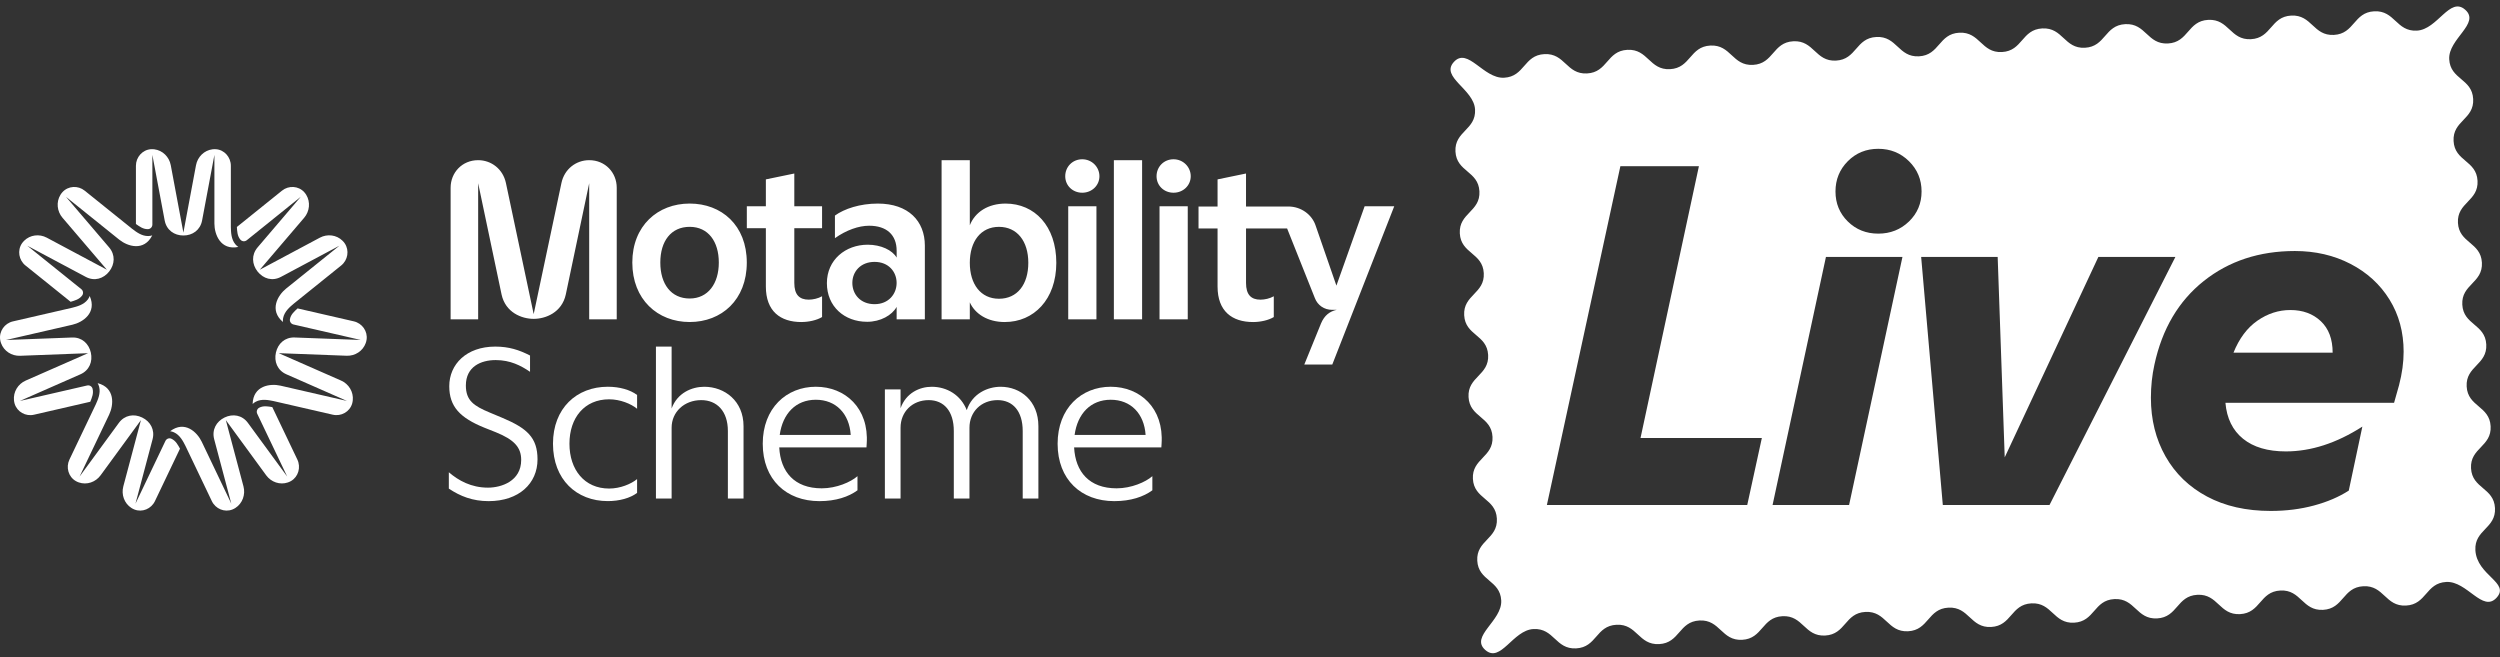 <svg width="350" height="92" viewBox="0 0 350 92" fill="none" xmlns="http://www.w3.org/2000/svg">
<rect x="0" y="0" width="350" height="92" fill="#333333" stroke="none"/>
<path d="M320.653 43.404C319.006 43.404 317.469 43.901 316.035 44.898C314.601 45.895 313.486 47.388 312.687 49.377H326.571C326.571 47.478 326.018 46.009 324.915 44.967C323.81 43.925 322.388 43.404 320.65 43.404H320.653Z" fill="white"/>
<path d="M346.554 77.014C346.402 74.15 349.451 73.993 349.299 71.13C349.147 68.266 346.096 68.423 345.944 65.559C345.792 62.696 348.84 62.539 348.688 59.675C348.536 56.812 345.485 56.968 345.333 54.105C345.181 51.241 348.23 51.084 348.078 48.221C347.925 45.357 344.874 45.514 344.722 42.65C344.57 39.787 347.619 39.63 347.467 36.766C347.315 33.903 344.264 34.059 344.112 31.196C343.96 28.332 347.008 28.175 346.856 25.312C346.704 22.448 343.653 22.605 343.501 19.744C343.349 16.88 346.398 16.723 346.245 13.86C346.093 10.996 343.042 11.153 342.89 8.292C342.738 5.428 347.293 3.285 345.133 1.366C342.97 -0.554 341.268 4.139 338.362 4.289C335.458 4.439 335.297 1.432 332.393 1.582C329.489 1.732 329.648 4.738 326.745 4.888C323.841 5.038 323.679 2.032 320.775 2.181C317.872 2.331 318.031 5.338 315.125 5.487C312.221 5.637 312.059 2.631 309.156 2.781C306.252 2.931 306.411 5.937 303.507 6.087C300.604 6.237 300.442 3.23 297.538 3.38C294.634 3.53 294.794 6.536 291.89 6.686C288.986 6.836 288.825 3.83 285.921 3.979C283.017 4.129 283.176 7.136 280.273 7.285C277.369 7.435 277.207 4.429 274.303 4.579C271.4 4.729 271.559 7.735 268.655 7.885C265.751 8.035 265.592 5.028 262.686 5.178C259.782 5.328 259.942 8.334 257.038 8.484C254.134 8.634 253.972 5.628 251.069 5.778C248.165 5.927 248.324 8.934 245.42 9.084C242.517 9.233 242.357 6.227 239.451 6.377C236.547 6.527 236.707 9.533 233.803 9.683C230.899 9.833 230.74 6.826 227.834 6.976C224.93 7.126 225.089 10.133 222.185 10.282C219.282 10.432 219.12 7.426 216.216 7.576C213.312 7.726 213.472 10.732 210.568 10.882C207.664 11.031 205.489 6.539 203.544 8.672C201.599 10.803 206.356 12.466 206.508 15.329C206.66 18.193 203.612 18.352 203.764 21.216C203.916 24.08 206.967 23.923 207.119 26.786C207.271 29.65 204.222 29.807 204.374 32.673C204.526 35.536 207.577 35.38 207.729 38.243C207.882 41.107 204.833 41.264 204.985 44.13C205.137 46.993 208.188 46.836 208.34 49.7C208.492 52.564 205.444 52.721 205.596 55.584C205.748 58.448 208.799 58.291 208.951 61.154C209.103 64.018 206.054 64.175 206.206 67.039C206.358 69.902 209.409 69.745 209.562 72.609C209.714 75.473 206.665 75.63 206.817 78.493C206.969 81.357 210.02 81.2 210.172 84.064C210.324 86.927 205.769 89.07 207.932 90.99C210.095 92.909 211.78 88.216 214.686 88.066C217.592 87.917 217.751 90.923 220.658 90.773C223.564 90.623 223.402 87.617 226.308 87.467C229.212 87.317 229.374 90.323 232.277 90.174C235.184 90.024 235.022 87.017 237.928 86.868C240.832 86.718 240.993 89.724 243.897 89.574C246.801 89.424 246.642 86.418 249.545 86.268C252.449 86.118 252.611 89.125 255.515 88.975C258.418 88.825 258.259 85.819 261.163 85.669C264.067 85.519 264.228 88.525 267.132 88.376C270.036 88.226 269.877 85.219 272.783 85.07C275.686 84.92 275.848 87.926 278.752 87.776C281.656 87.626 281.496 84.62 284.4 84.47C287.304 84.32 287.466 87.327 290.369 87.177C293.273 87.027 293.114 84.021 296.018 83.871C298.921 83.721 299.083 86.727 301.987 86.578C304.891 86.428 304.731 83.421 307.635 83.272C310.539 83.122 310.7 86.128 313.604 85.978C316.508 85.828 316.349 82.822 319.252 82.672C322.156 82.522 322.315 85.529 325.222 85.379C328.125 85.229 327.966 82.223 330.87 82.073C333.774 81.923 333.935 84.929 336.839 84.779C339.743 84.63 339.584 81.623 342.487 81.473C345.391 81.324 347.573 85.814 349.519 83.683C351.464 81.552 346.743 80.598 346.552 77.011L346.554 77.014ZM244.614 70.697H216.564L226.854 23.264H237.848L229.673 61.321H246.659L244.614 70.697ZM258.872 70.697H248.16L255.631 35.974H266.343L258.872 70.697ZM262.959 32.709C261.267 32.709 259.845 32.142 258.694 31.008C257.542 29.873 256.968 28.473 256.968 26.805C256.968 25.138 257.542 23.728 258.694 22.569C259.845 21.413 261.267 20.833 262.959 20.833C264.651 20.833 266.082 21.413 267.258 22.569C268.431 23.728 269.02 25.138 269.02 26.805C269.02 28.473 268.431 29.873 267.258 31.008C266.082 32.142 264.651 32.709 262.959 32.709ZM286.935 70.697H271.993L268.962 35.974H279.674L280.661 64.03L293.77 35.974H304.553L286.932 70.697H286.935ZM335.876 53.891L335.171 56.391H311.56C311.748 58.567 312.569 60.246 314.027 61.426C315.482 62.605 317.481 63.198 320.018 63.198C323.542 63.198 327.112 62.042 330.73 59.725L328.828 68.685C327.464 69.565 325.844 70.259 323.964 70.768C322.084 71.277 320.063 71.532 317.903 71.532C314.473 71.532 311.499 70.861 308.987 69.517C306.472 68.176 304.533 66.299 303.172 63.892C301.808 61.485 301.127 58.752 301.127 55.698C301.127 54.079 301.292 52.528 301.62 51.046C302.699 46.047 305.002 42.146 308.526 39.344C312.05 36.542 316.303 35.142 321.282 35.142C324.148 35.142 326.745 35.743 329.072 36.947C331.398 38.15 333.218 39.818 334.534 41.946C335.849 44.077 336.508 46.508 336.508 49.239C336.508 50.72 336.296 52.271 335.874 53.891H335.876Z" fill="white"/>
<path d="M20.719 32.081C21.062 32.069 21.332 31.781 21.332 31.436V21.685L23.055 30.866C23.311 32.212 24.397 32.97 25.674 32.97C26.951 32.97 28.037 32.212 28.293 30.866L30.017 21.685V31.305C30.017 32.799 30.857 35.078 33.367 34.573C33.217 34.474 33.077 34.352 32.957 34.209C32.348 33.486 32.339 32.473 32.319 31.779V23.209C32.319 22.006 31.414 20.971 30.222 20.888C30.067 20.876 29.908 20.881 29.749 20.902C28.583 21.045 27.658 21.965 27.441 23.128L25.674 32.566L23.907 23.128C23.69 21.965 22.766 21.045 21.6 20.902C21.441 20.883 21.281 20.878 21.127 20.888C19.937 20.974 19.029 22.006 19.029 23.209V31.358C19.517 31.698 20.036 32.102 20.714 32.081H20.719Z" fill="white"/>
<path d="M12.64 56.248C12.857 55.694 13.132 55.094 12.961 54.431V54.426C12.874 54.091 12.534 53.891 12.201 53.967L2.775 56.136L11.267 52.4C12.51 51.848 13.002 50.614 12.717 49.358C12.432 48.102 11.457 47.203 10.101 47.25L0.844 47.6L10.144 45.459C11.588 45.127 13.605 43.795 12.558 41.44C12.495 41.609 12.408 41.775 12.297 41.923C11.732 42.684 10.755 42.917 10.089 43.088L1.805 44.996C0.641 45.264 -0.155 46.385 0.026 47.574C0.05 47.728 0.088 47.883 0.144 48.035C0.54 49.151 1.636 49.855 2.809 49.81L12.326 49.446L3.596 53.282C2.519 53.755 1.836 54.868 1.957 56.048C1.974 56.21 2.005 56.367 2.048 56.517C2.396 57.668 3.596 58.329 4.759 58.06L12.637 56.246H12.64V56.248Z" fill="white"/>
<path d="M3.571 37.171L9.888 42.251H9.891C10.456 42.077 11.093 41.923 11.501 41.373C11.501 41.373 11.501 41.371 11.503 41.368C11.708 41.09 11.653 40.698 11.385 40.484L3.825 34.404L12.017 38.769C13.219 39.406 14.484 39.023 15.281 38.017C16.077 37.011 16.166 35.682 15.281 34.64L9.237 27.557L16.695 33.555C17.854 34.485 20.144 35.246 21.317 32.951C21.146 33.008 20.965 33.042 20.779 33.046C19.838 33.075 19.046 32.449 18.498 32.033L11.853 26.691C10.919 25.94 9.553 26.011 8.747 26.896C8.643 27.01 8.546 27.138 8.462 27.276C7.844 28.285 7.981 29.588 8.749 30.485L14.964 37.763L6.545 33.272C5.507 32.718 4.216 32.873 3.381 33.705C3.265 33.819 3.164 33.941 3.074 34.069C2.398 35.061 2.635 36.419 3.567 37.171" fill="white"/>
<path d="M38.12 56.993C37.535 56.9 36.894 56.762 36.292 57.078C36.292 57.078 36.29 57.078 36.288 57.081C35.983 57.242 35.865 57.618 36.013 57.93L40.208 66.716L34.704 59.2C33.896 58.099 32.59 57.892 31.438 58.45C30.287 59.01 29.635 60.168 29.985 61.492L32.385 70.516L28.245 61.849C27.601 60.503 25.865 58.817 23.821 60.37C23.999 60.394 24.178 60.444 24.347 60.52C25.206 60.905 25.65 61.814 25.966 62.432L29.655 70.152C30.174 71.237 31.434 71.772 32.544 71.327C32.689 71.27 32.829 71.197 32.964 71.109C33.953 70.471 34.39 69.237 34.086 68.093L31.617 58.817L37.27 66.547C37.968 67.501 39.196 67.924 40.306 67.541C40.459 67.489 40.603 67.424 40.739 67.346C41.774 66.749 42.146 65.419 41.629 64.337L38.122 56.995L38.12 56.993Z" fill="white"/>
<path d="M49.544 44.99L41.665 43.178H41.663C41.228 43.582 40.721 44.001 40.591 44.674V44.679C40.526 45.019 40.746 45.347 41.079 45.426L50.505 47.595L41.245 47.248C39.886 47.2 38.914 48.099 38.629 49.355C38.344 50.611 38.836 51.847 40.082 52.397L48.574 56.133L39.273 53.993C37.827 53.662 35.438 53.978 35.368 56.559C35.498 56.433 35.648 56.324 35.812 56.238C36.647 55.8 37.63 56.017 38.303 56.152L46.587 58.057C47.75 58.326 48.952 57.665 49.298 56.512C49.343 56.362 49.372 56.205 49.389 56.043C49.512 54.866 48.827 53.753 47.75 53.279L39.02 49.443L48.537 49.804C49.71 49.85 50.806 49.146 51.202 48.03C51.258 47.878 51.296 47.721 51.32 47.569C51.504 46.38 50.705 45.259 49.541 44.99" fill="white"/>
<path d="M33.661 33.555C33.883 33.819 34.277 33.85 34.545 33.636L42.102 27.555L36.06 34.638C35.177 35.679 35.266 37.007 36.06 38.015C36.857 39.021 38.122 39.404 39.324 38.767L47.514 34.4L40.055 40.401C38.897 41.333 37.654 43.416 39.611 45.079C39.594 44.898 39.604 44.713 39.638 44.529C39.819 43.597 40.598 42.96 41.125 42.513L47.767 37.168C48.701 36.417 48.935 35.059 48.26 34.067C48.173 33.938 48.069 33.817 47.953 33.703C47.116 32.873 45.827 32.718 44.789 33.27L36.372 37.763L42.585 30.485C43.35 29.588 43.488 28.285 42.872 27.276C42.788 27.138 42.691 27.01 42.587 26.896C41.779 26.011 40.413 25.94 39.481 26.691L33.164 31.774H33.162C33.205 32.371 33.215 33.032 33.654 33.553C33.654 33.553 33.656 33.555 33.659 33.558" fill="white"/>
<path d="M23.994 61.419C23.994 61.419 23.992 61.419 23.989 61.419C23.676 61.278 23.309 61.419 23.159 61.733L18.964 70.518L21.361 61.495C21.708 60.17 21.057 59.012 19.905 58.453C18.754 57.894 17.451 58.103 16.642 59.202L11.141 66.72L15.281 58.051C15.923 56.702 16.147 54.283 13.668 53.641C13.762 53.796 13.832 53.969 13.881 54.15C14.117 55.068 13.69 55.986 13.408 56.619L9.722 64.339C9.203 65.424 9.574 66.751 10.612 67.348C10.748 67.427 10.892 67.491 11.044 67.543C12.155 67.926 13.386 67.5 14.081 66.546L19.732 58.817L17.265 68.092C16.96 69.237 17.397 70.471 18.387 71.108C18.522 71.196 18.665 71.27 18.807 71.327C19.917 71.772 21.177 71.237 21.694 70.152L25.199 62.81C24.904 62.289 24.612 61.699 23.989 61.421" fill="white"/>
<path d="M195.193 28.879H191.048L187.097 39.989L184.205 31.633C183.691 30.018 182.117 28.912 180.384 28.912H174.442V24.291L170.459 25.114V28.912H167.794V31.983H170.459V40.117C170.459 43.566 172.482 45.086 175.438 45.086C176.467 45.086 177.592 44.834 178.33 44.389V41.477C177.785 41.794 177.046 41.953 176.467 41.953C175.149 41.953 174.444 41.256 174.444 39.61V31.983H180.194L184.08 41.73C184.466 42.743 185.398 43.376 186.489 43.376H187.131C186.168 43.597 185.429 44.134 184.946 45.273L182.602 51.034H186.52L195.193 28.879ZM164.294 26.981C165.643 26.981 166.703 25.968 166.703 24.672C166.703 23.375 165.643 22.298 164.294 22.298C162.945 22.298 161.917 23.342 161.917 24.672C161.917 26.001 162.976 26.981 164.294 26.981ZM162.334 44.705H166.285V28.881H162.334V44.705ZM155.942 44.705H159.894V22.424H155.942V44.705ZM151.511 26.981C152.86 26.981 153.92 25.968 153.92 24.672C153.92 23.375 152.86 22.298 151.511 22.298C150.162 22.298 149.133 23.342 149.133 24.672C149.133 26.001 150.193 26.981 151.511 26.981ZM149.551 44.705H153.502V28.881H149.551V44.705ZM139.852 41.825C137.315 41.825 135.773 39.798 135.773 36.792C135.773 33.786 137.315 31.759 139.852 31.759C142.389 31.759 143.963 33.752 143.963 36.792C143.963 39.832 142.421 41.825 139.852 41.825ZM140.688 45.083C144.702 45.083 147.883 41.951 147.883 36.792C147.883 31.633 144.832 28.501 140.784 28.501C138.344 28.501 136.512 29.671 135.773 31.538V22.424H131.822V44.705H135.773V42.331C136.512 43.946 138.247 45.086 140.688 45.086M122.444 42.584C120.453 42.584 119.328 41.19 119.328 39.608C119.328 38.026 120.484 36.664 122.444 36.664C124.404 36.664 125.527 38.057 125.527 39.608C125.527 41.159 124.402 42.584 122.444 42.584ZM121.385 45.052C123.279 45.052 124.885 44.134 125.529 42.964V44.705H129.48V34.387C129.48 30.939 127.168 28.501 122.896 28.501C120.39 28.501 118.206 29.229 116.89 30.178V33.343C118.495 32.204 120.231 31.602 121.677 31.602C124.117 31.602 125.532 32.868 125.532 35.115V36.064C124.921 35.02 123.347 34.259 121.484 34.259C118.367 34.259 115.765 36.38 115.765 39.639C115.765 42.897 118.206 45.05 121.387 45.05M112.198 45.083C113.226 45.083 114.351 44.831 115.09 44.386V41.475C114.544 41.791 113.805 41.951 113.226 41.951C111.908 41.951 111.203 41.254 111.203 39.608V31.95H115.09V28.879H111.203V24.291L107.221 25.114V28.881H104.556V31.952H107.221V40.117C107.221 43.566 109.243 45.086 112.2 45.086M96.554 41.791C93.952 41.791 92.444 39.765 92.444 36.759C92.444 33.752 93.952 31.757 96.554 31.757C99.156 31.757 100.634 33.814 100.634 36.759C100.634 39.703 99.125 41.791 96.554 41.791ZM96.554 45.083C101.02 45.083 104.551 41.982 104.551 36.759C104.551 31.536 101.017 28.498 96.554 28.498C92.091 28.498 88.524 31.6 88.524 36.759C88.524 41.917 92.058 45.083 96.554 45.083ZM74.715 44.641C76.385 44.641 78.666 43.754 79.212 41.223L82.487 25.651V44.705H86.342V26.284C86.342 24.163 84.737 22.424 82.487 22.424C80.657 22.424 79.018 23.658 78.601 25.62L74.715 43.977L70.829 25.62C70.411 23.658 68.772 22.424 66.942 22.424C64.695 22.424 63.087 24.165 63.087 26.284V44.705H66.942V25.651L70.218 41.223C70.763 43.756 73.044 44.641 74.715 44.641Z" fill="white"/>
<path d="M62.836 68.404V66.116C64.191 67.277 65.965 68.271 68.32 68.271C70.191 68.271 72.967 67.36 72.967 64.394C72.967 62.632 71.989 61.557 69.426 60.517L67.85 59.892C64.408 58.508 62.897 56.928 62.897 54.069C62.897 51.004 65.296 48.523 69.337 48.523C71.253 48.523 72.682 48.991 74.205 49.772V52.052C72.938 51.191 71.451 50.411 69.397 50.411C67.343 50.411 65.221 51.318 65.221 53.967C65.221 56.077 66.339 56.831 68.559 57.756L70.326 58.496C73.759 59.946 75.253 61.24 75.253 64.318C75.253 67.679 72.653 70.159 68.405 70.159C66.172 70.159 64.439 69.477 62.831 68.402L62.836 68.404Z" fill="white"/>
<path d="M77.418 62.122C77.418 57.151 80.732 54.145 85.089 54.145C86.728 54.145 88.222 54.564 89.192 55.296V57.228C88.355 56.535 86.825 55.903 85.28 55.903C81.821 55.903 79.723 58.486 79.723 62.122C79.723 65.759 81.821 68.397 85.28 68.397C86.825 68.397 88.35 67.764 89.192 67.072V69.008C88.22 69.736 86.728 70.154 85.089 70.154C80.732 70.154 77.418 67.155 77.418 62.122Z" fill="white"/>
<path d="M91.831 48.528H94.027V57.183C94.824 55.009 96.849 54.148 98.601 54.148C101.454 54.148 104.095 56.134 104.095 59.663V69.793H101.903V60.346C101.903 57.549 100.358 56.017 98.171 56.017C95.808 56.017 94.027 57.663 94.027 59.877V69.793H91.831V48.525V48.528Z" fill="white"/>
<path d="M119.101 60.89C118.906 57.91 117.033 55.965 114.221 55.965C111.409 55.965 109.569 57.91 109.161 60.89H119.101ZM106.784 62.122C106.784 57.151 110.098 54.145 114.216 54.145C118.334 54.145 121.674 57.144 121.339 62.127L121.307 62.636H109.094C109.27 66.068 111.223 68.366 115.044 68.366C117.1 68.366 119.101 67.495 120.047 66.665V68.642C118.816 69.548 117.028 70.159 114.718 70.159C110.098 70.159 106.784 67.155 106.784 62.122Z" fill="white"/>
<path d="M123.883 54.514H126.079V57.151C126.845 55.006 128.752 54.148 130.441 54.148C132.575 54.148 134.513 55.303 135.346 57.423C136.116 55.07 138.303 54.148 140.091 54.148C142.882 54.148 145.375 56.134 145.375 59.663V69.793H143.179V60.346C143.179 57.549 141.788 56.017 139.664 56.017C137.359 56.017 135.725 57.663 135.725 59.877V69.793H133.533V60.346C133.533 57.549 132.143 56.017 130.014 56.017C127.714 56.017 126.079 57.663 126.079 59.877V69.793H123.883V54.514Z" fill="white"/>
<path d="M160.384 60.89C160.188 57.91 158.315 55.965 155.503 55.965C152.691 55.965 150.852 57.91 150.444 60.89H160.384ZM148.066 62.122C148.066 57.151 151.381 54.145 155.498 54.145C159.616 54.145 162.957 57.144 162.621 62.127L162.59 62.636H150.376C150.553 66.068 152.505 68.366 156.326 68.366C158.383 68.366 160.384 67.495 161.33 66.665V68.642C160.099 69.548 158.31 70.159 156 70.159C151.38 70.159 148.066 67.155 148.066 62.122Z" fill="white"/>
</svg>
